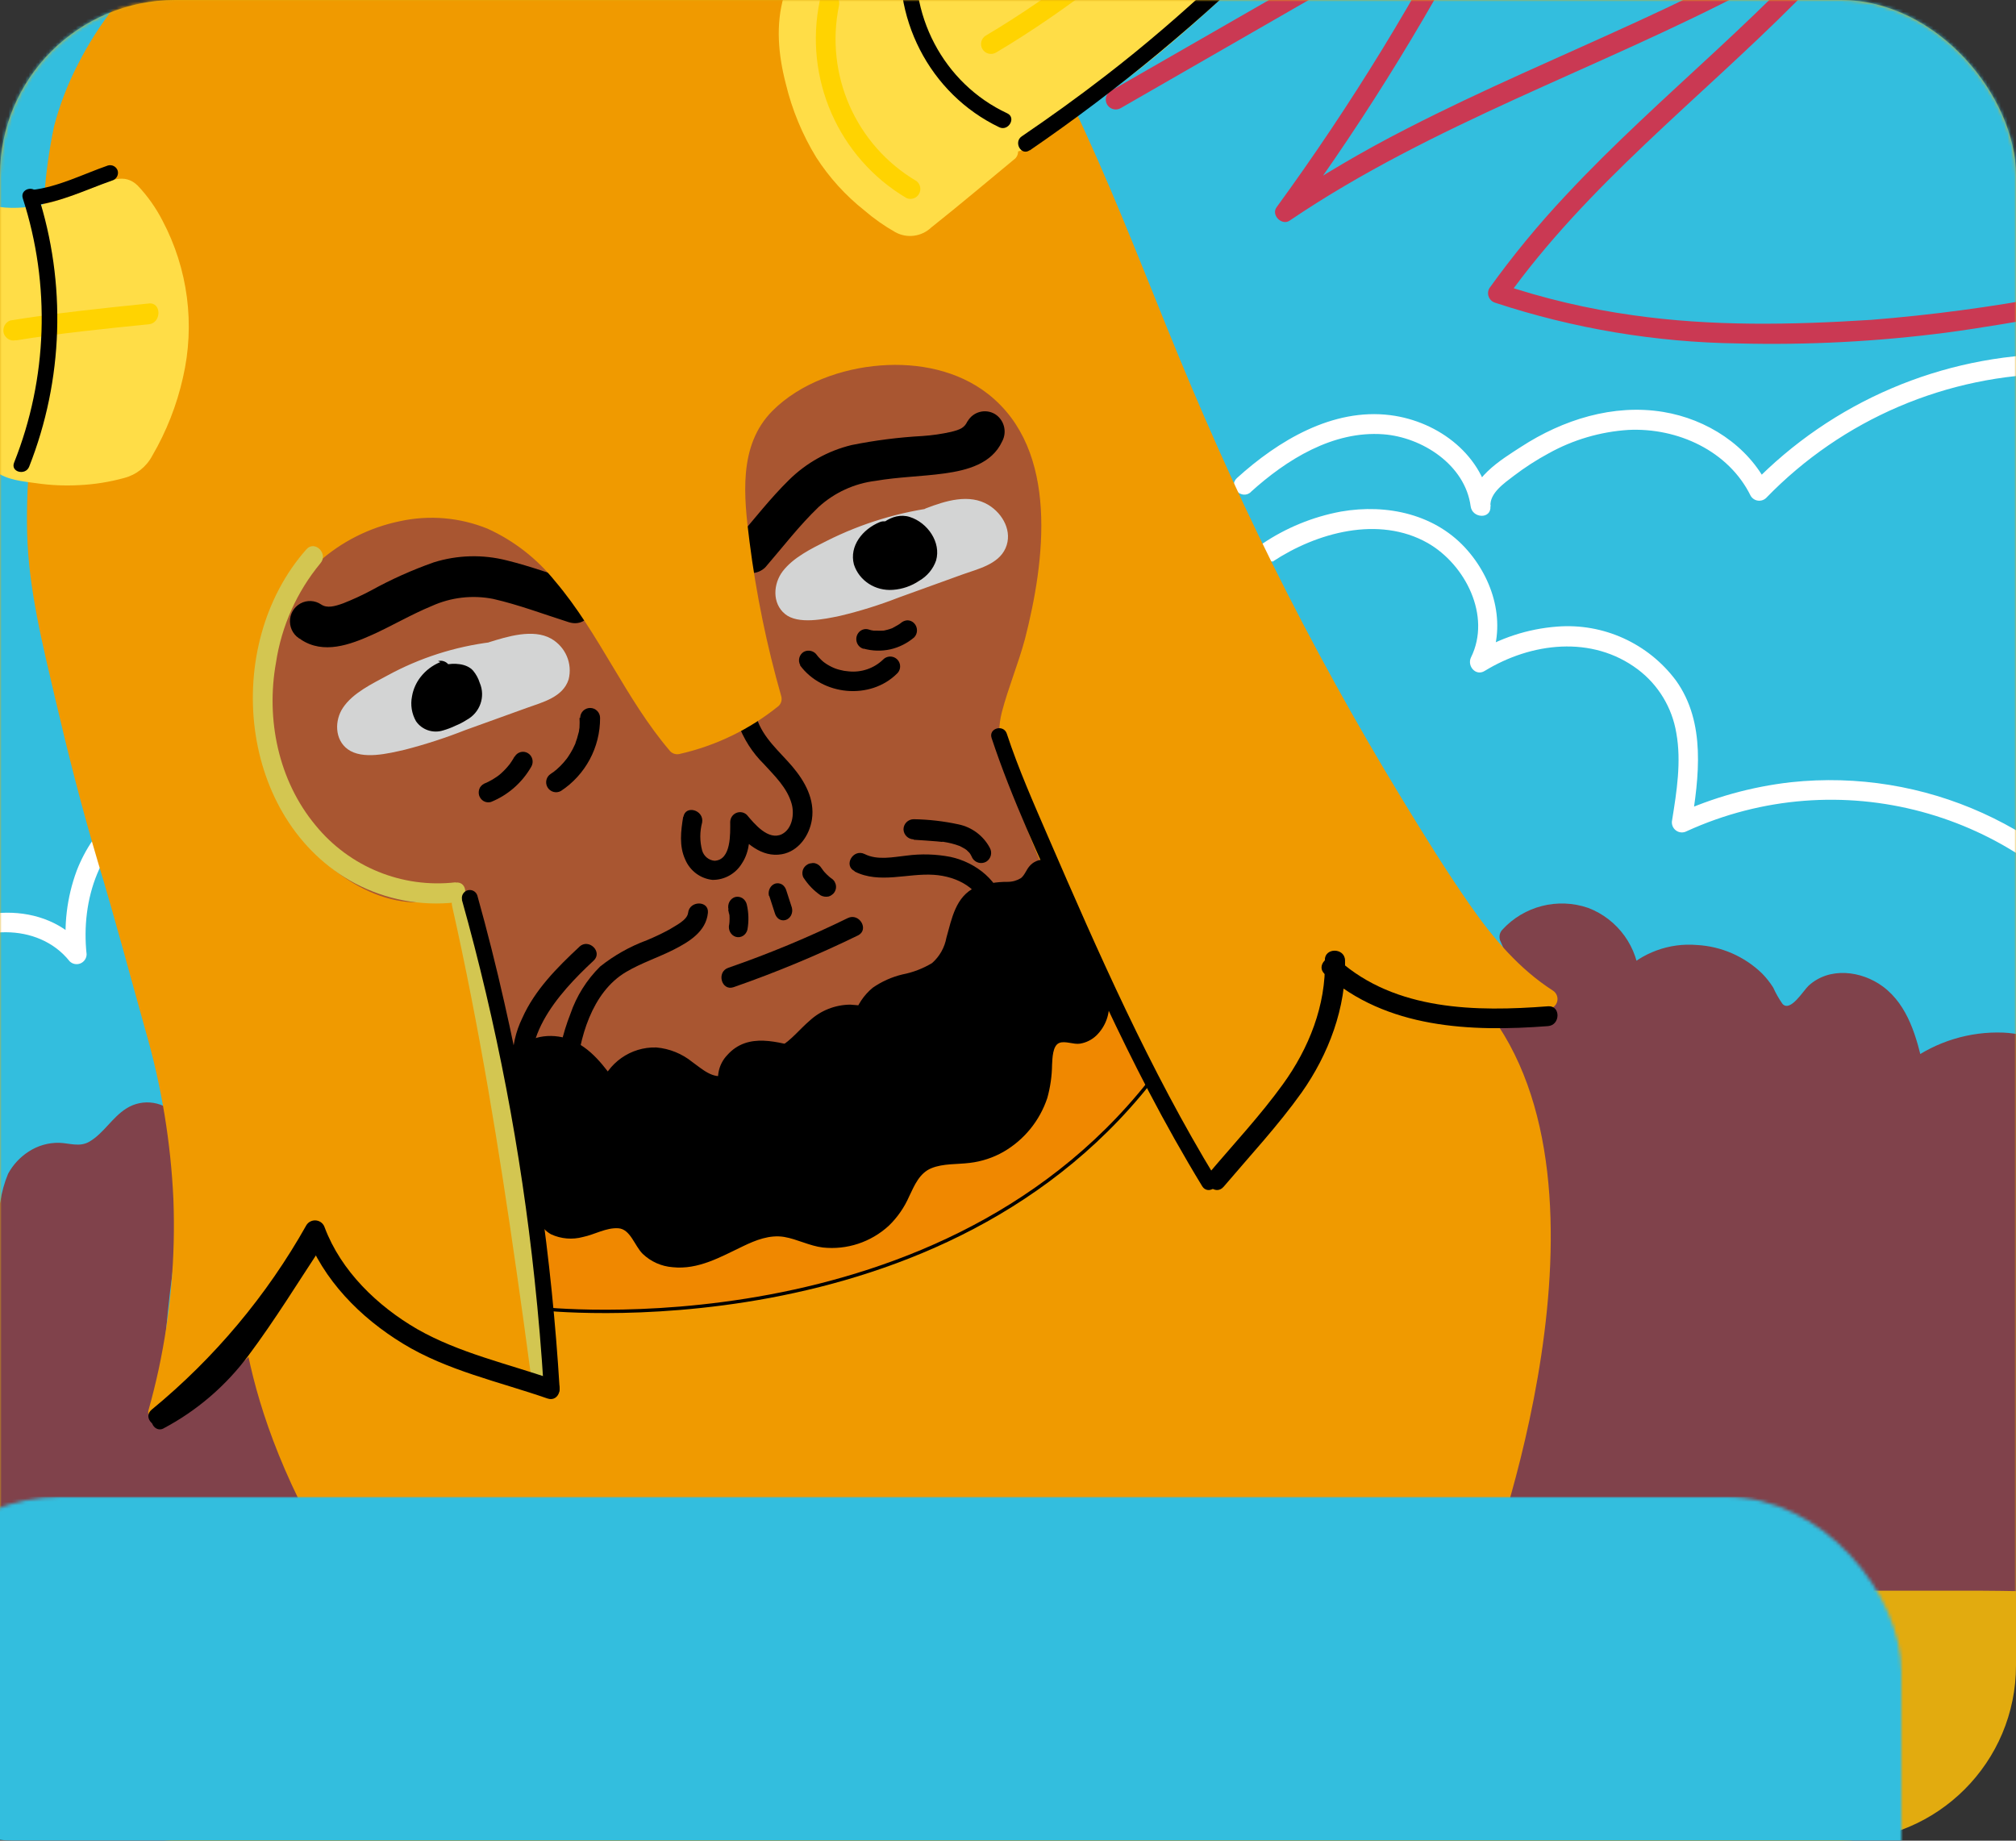 <svg height="546" viewBox="0 0 598 546" width="598" xmlns="http://www.w3.org/2000/svg" xmlns:xlink="http://www.w3.org/1999/xlink"><rect x="0" y="0" width="598" height="546" fill="#333333" stroke="none"/><defs><rect id="a" height="546" rx="52" width="598"/><mask id="b" fill="#fff"><use fill="#fff" fill-rule="evenodd" xlink:href="#a"/></mask></defs><g fill="none" fill-rule="evenodd"><use fill="#e2ab0f" xlink:href="#a"/><g fill-rule="nonzero" mask="url(#b)"><g transform="translate(-23 -38)"><path d="m629.409 424.112c.137 7.556.668 15.1 1.591 22.601v61.287h-609v-504h609v357.722 1.693c-.537 20.265-1.067 40.497-1.591 60.697z" fill="#33bede"/><path d="m123 508h-100v-90.851c.917-7.795 2.344-15.521 4.272-23.127.257-7.797 6.694-13.948 14.469-13.825 2.119.37 4.266.555 6.417.553 7.874-.849 11.28-12.304 19.114-12.739 4.744-.257 8.76 4.088 9.843 8.73 1.083 4.641 0 9.5-.886 14.181-4.008 19.702-6.366 39.707-7.047 59.803-.305 1.828.19 3.699 1.358 5.135 1.448.953 3.24 1.22 4.902.731 9.049-1.745 16.755-7.655 20.807-15.958 6.22 17.775 12.448 35.55 18.681 53.325.728 1.876 6.929 10.744 8.071 14.042z" fill="#80424b"/><path d="m121.891 504.106h-99.788l2.946 2.947v-77.295c0-4.146-.098-8.311 0-12.457.265-3.809.816-7.592 1.65-11.317.589-3.34 1.257-6.661 2.102-9.942.668-2.692.648-5.325 2.161-7.761 1.575-2.48 4.032-4.27 6.875-5.01 3.536-.904 7.111.786 10.686 0 5.009-.963 8.309-5.187 11.668-8.625 1.435-1.784 3.371-3.098 5.559-3.772 2.689-.244 5.246 1.214 6.404 3.655 1.579 3.253 1.989 6.952 1.159 10.472-.589 3.93-1.552 7.859-2.279 11.789-3.01 16.526-4.874 33.241-5.579 50.024-.138 3.203-.668 6.995 1.414 9.726 2.082 2.731 5.657 2.81 8.781 2.201 6.41-1.315 12.256-4.582 16.736-9.352 2.191-2.337 4.024-4.986 5.441-7.859l-5.382-.707c4.911 14.029 9.835 28.057 14.772 42.086 1.748 4.991 3.104 10.256 5.893 14.775 2.311 3.174 4.323 6.555 6.011 10.099 1.316 3.517 7.013 1.965 5.677-1.552-1.653-3.74-3.673-7.308-6.03-10.649-.511-.806-1.041-1.611-1.513-2.436-.157-.255-.295-.511-.432-.766-.491-.904.177.609-.236-.53-1.316-3.478-2.475-7.014-3.713-10.512-4.937-14.029-9.861-28.051-14.772-42.066-.766-2.201-4.184-3.144-5.382-.707-2.853 5.857-7.741 10.474-13.75 12.987-1.463.612-2.983 1.08-4.538 1.395-1.729.334-3.084.609-3.241-1.474-.092-3.937.079-7.875.511-11.789 1.173-16.798 3.443-33.502 6.797-50.004 1.375-7.014 2.102-14.579-2.848-20.395-3.703-4.572-10.25-5.629-15.204-2.456-4.204 2.652-6.698 7.368-10.941 9.824-2.868 1.69-5.893.432-8.977.334-3.182-.055-6.307.842-8.977 2.574-2.571 1.649-4.686 3.92-6.148 6.602-1.109 2.664-1.881 5.456-2.298 8.311-1.689 6.993-2.968 14.078-3.83 21.22-.236 3.092-.275 6.196-.118 9.294v46.35c0 11.789-.354 23.46 0 35.15.01.19.01.38 0 .57.021 1.619 1.328 2.926 2.946 2.947h99.788c1.053 0 2.025-.562 2.552-1.474.526-.912.526-2.035 0-2.947-.526-.912-1.499-1.474-2.552-1.474z" fill="#80424b"/><path d="m631.954 445.928v61.072h-168.954c5.899-57.305 34.349-121.025 3.539-169.992 7.42 3.292 15.9 3.242 23.28-.137-7.97-2.331-14.343-8.325-17.145-16.126l-1.966-3.786c5.584-6.207 14.325-8.519 22.257-5.885 7.783 2.829 13.07 10.083 13.37 18.343 10.932-11.771 33.7-8.671 41.034 5.473 1.081 2.099 2.143 4.61 4.444 5.317 4.05 1.236 6.724-3.924 9.831-6.729 5.505-5.179 15.218-3.06 20.429 2.413 5.21 5.473 7.059 13.125 8.73 20.403 7.863-5.825 17.535-8.695 27.31-8.102 4.896.314 10.303 1.962 12.564 6.16.994 2.133 1.44 4.479 1.298 6.827v1.687c-.537 20.168-1.062 40.329-1.573 60.483.122 7.549.64 15.086 1.553 22.581z" fill="#80424b"/><path d="m629.077 445.512v61.381l2.951-2.958h-162.151c-2.214-.158-4.436-.158-6.651 0h-.275l2.951 2.958c2.479-23.543 8.284-46.554 12.553-69.801 4.093-22.32 7.142-45.351 3.404-67.987-1.964-12.247-6.316-23.985-12.809-34.545l-4.132 4.042c8.372 3.722 17.935 3.671 26.268-.138 2.44-1.104 1.515-4.732-.708-5.403-5.085-1.52-9.5-4.734-12.514-9.11-1.803-3.075-3.407-6.262-4.801-9.543l-.472 3.569c4.783-5.338 12.242-7.375 19.066-5.205 6.706 2.397 11.28 8.644 11.55 15.774.02 1.186.74 2.248 1.834 2.702 1.094.454 2.352.214 3.203-.612 8.717-9.09 25.107-8.242 33.568.808 2.341 2.504 3.247 5.915 5.49 8.419 2.414 2.841 6.556 3.448 9.681 1.42 3.01-1.873 4.585-5.324 7.477-7.276 3.101-1.738 6.842-1.891 10.074-.414 9.012 3.49 11.353 14.374 13.281 22.754.242.885.881 1.607 1.729 1.955s1.808.281 2.6-.18c6.417-4.847 14.165-7.6 22.195-7.887 3.547-.302 7.113.295 10.369 1.735 3.738 1.972 4.23 5.403 4.191 9.287-.197 19.067-.984 38.154-1.476 57.181-.079 9.033.414 18.062 1.476 27.033.374 3.766 6.296 3.806 5.903 0-1.049-8.648-1.548-17.355-1.495-26.067.249-10.608.518-21.229.807-31.864.138-5.383.295-10.786.433-16.169.374-4.85.374-9.721 0-14.571-1.181-8.814-9.464-12.146-17.413-12.501-10.034-.383-19.902 2.647-27.999 8.597l4.329 1.775c-1.968-8.735-4.486-18.416-12.042-24.036-6.375-4.713-15.918-5.915-22.077-.217-1.535 1.42-5.352 7.887-7.693 5.383-1.077-1.532-2.006-3.162-2.774-4.87-.957-1.514-2.072-2.922-3.325-4.2-5.216-5.038-12.068-8.027-19.302-8.419-8.183-.689-16.255 2.26-22.077 8.065l5.037 2.09c-.385-9.468-6.37-17.793-15.21-21.157-9.025-3.116-19.034-.567-25.481 6.487-.911.972-1.094 2.421-.453 3.589 1.652 3.967 3.696 7.758 6.1 11.318 3.761 4.794 8.908 8.307 14.737 10.056l-.689-5.403c-6.465 2.857-13.822 2.907-20.326.138-2.479-1.084-5.745 1.282-4.034 4.042 24.556 39.613 10.605 88.966 2.184 131.281-2.499 12.619-4.801 25.278-6.139 38.075.021 1.625 1.33 2.936 2.951 2.958h148.162c6.847 0 13.773.335 20.64 0h.295c1.621-.021 2.93-1.333 2.951-2.958v-61.381c0-1.639-1.326-2.968-2.961-2.968s-2.961 1.329-2.961 2.968z" fill="#80424b"/><path d="m94.121 413.541s-3.811 39.292 31.295 93.594l337.156.864s42.474-108.506 4.931-165.617l-24.046-25.383z" fill="#f09a00"/><path d="m67.08 308.76 19.498-.005c1.486-.002 2.69 1.202 2.691 2.688 0.0 0.0 0.0.001-.001.001l-.005 19.498c-.002 1.485-1.206 2.689-2.691 2.691l-19.498.005c-1.486.002-2.69-1.202-2.691-2.688-0-0-0-.001.001-.001l.005-19.498c.002-1.485 1.206-2.689 2.691-2.691z" fill="#fff" transform="matrix(.707 -.707 .707 .707 -204.619 148.401)"/><path d="m165 401.653 18.097 24.505s120.881 13.882 183.903-71.061l-5.914-27.097z" fill="#f08800" stroke="#000"/><path d="m258.583 115.523c-46.382 4.741-91.645 17.188-133.921 36.828-15.467 7.185-31.112 15.862-40.565 30.035-5.296 8.275-8.711 17.61-10.004 27.346-4.186 27.287 4.068 55.32 17.688 79.329 13.62 24.009 32.409 44.641 51.1 65.037 10.22 11.229 20.715 22.654 34.06 29.918 34.119 18.571 76.65 5.32 111.181-12.328 18.986-9.678 37.932-21.162 50.058-38.653 15.566-22.458 17.688-51.374 17.806-78.681.175-30.161-1.335-60.309-4.52-90.302-1.277-12.073-2.948-24.499-9.021-35.041-9.08-15.705-27.299-25.049-45.498-25.932-18.199-.883-36.163 5.889-51.237 16.019" fill="#a95631"/><path d="m394 183.951c10.611-9.622 24.394-18.227 39.312-17.131 11.59.86 24.296 9.113 25.921 21.356.47 3.618 6.147 3.911 5.873 0-.274-3.911 4.111-6.864 6.911-9.016 3.272-2.496 6.735-4.733 10.357-6.688 7.258-4.034 15.323-6.405 23.611-6.943 14.585-.724 29.758 6.18 36.317 19.556.465.781 1.265 1.304 2.167 1.418.902.115 1.807-.192 2.453-.832 22.597-23.332 53.644-36.598 86.142-36.805 1.622 0 2.937-1.313 2.937-2.933 0-1.62-1.315-2.933-2.937-2.933-34.027.235-66.533 14.116-90.214 38.526l4.601.606c-5.873-11.969-18.149-19.811-31.089-21.942-14.82-2.445-29.797 2.308-42.19 10.365-5.873 3.794-15.447 9.544-14.859 17.601h5.873c-1.958-14.922-15.349-25.169-29.778-27.007-17.131-2.171-33.282 7.588-45.479 18.637-2.8 2.542 1.37 6.688 4.15 4.146z" fill="#fff"/><path d="m400.467 204.616c13.049-8.634 31.505-13.767 46.023-5.546 11.168 6.372 18.926 21.634 12.853 33.926-1.234 2.517 1.371 5.664 4.036 4.032 13.813-8.457 31.877-10.66 45.435-.472 6.077 4.574 10.167 11.321 11.422 18.841 1.548 8.516.118 17.405-1.234 25.843-.272 1.146.152 2.345 1.083 3.063.931.718 2.194.82 3.227.261 45.044-20.561 98.286-6.256 127.076 34.142 2.175 3.068 7.269.118 5.074-2.97-23.052-32.451-61.732-49.918-101.214-45.706-11.724 1.33-23.164 4.516-33.895 9.44l4.31 3.343c2.292-14.278 4.447-30.425-4.526-42.953-8.249-11.044-21.558-17.078-35.266-15.989-8.679.657-17.073 3.402-24.471 8.005l3.918 3.933c5.682-11.545 2.273-24.938-5.878-34.398-9.346-10.896-24.001-14.042-37.676-11.663-8.379 1.559-16.349 4.833-23.413 9.617-3.154 2.085-.216 7.198 2.958 5.094z" fill="#fff"/><path d="m309.947 163.02c-.869 1.867-2.132 2.423-4.876 3.098-2.763.612-5.567 1.017-8.389 1.212-7.075.385-14.114 1.282-21.062 2.681-6.999 1.692-13.411 5.261-18.555 10.328-5.507 5.402-10.343 11.639-15.396 17.498-2.226 2.36-2.226 6.061 0 8.421 2.312 2.323 6.057 2.323 8.369 0 5.152-5.958 10.027-12.354 15.791-17.875 4.696-4.274 10.591-6.98 16.877-7.746 6.751-1.172 13.659-1.271 20.43-2.205 6.77-.933 14.054-2.86 17.114-9.474 1.555-2.853.618-6.431-2.132-8.143-2.819-1.657-6.439-.707-8.093 2.125z" fill="#000"/><path d="m4.862 321.886c10.668-9.499 29.417-10.541 38.81 1.278.848.823 2.102 1.063 3.192.61 1.09-.453 1.808-1.511 1.828-2.695-1.745-16.186 3.785-33.433 18.768-41.654 6.918-3.73 15.031-4.55 22.553-2.281 8.315 2.399 15.689 7.434 22.69 12.272 3.138 2.144 6.079-2.95 2.981-5.094-12.022-8.221-25.495-16.579-40.674-13.767-13.63 2.517-24.357 13.059-29.26 25.724-2.929 7.922-3.937 16.429-2.942 24.819l5.197-2.026c-11.473-14.435-34.28-12.705-47.067-1.278-2.824 2.537 1.353 6.687 4.177 4.169z" fill="#fff"/><path d="m112.264 227.709c6.697 4.457 14.564 1.546 21.182-1.425 5.944-2.69 11.552-6.023 17.595-8.513 5.735-2.6 12.124-3.336 18.289-2.108 7.549 1.727 14.96 4.537 22.351 6.886 7.391 2.349 10.442-9.276 3.15-11.605-7.292-2.329-14.207-4.919-21.479-6.706-7.134-1.824-14.625-1.63-21.657.562-6.438 2.268-12.68 5.068-18.665 8.372-2.674 1.423-5.426 2.69-8.243 3.795-2.516.903-4.755 1.526-6.519.341-1.841-1.258-4.221-1.371-6.17-.293s-3.143 3.167-3.096 5.416c.048 2.25 1.329 4.285 3.322 5.277z" fill="#000"/><path d="m225.661 280.202c-.695 4.284-1.274 8.743.618 12.812 1.425 3.326 4.509 5.614 8.069 5.986 3.553.032 6.864-1.823 8.725-4.89 2.432-3.638 2.451-8.274 2.355-12.499l-4.942 2.073c3.629 4.284 8.397 8.763 14.419 7.707 4.942-.861 8.223-5.555 8.937-10.347.888-5.966-2.104-11.286-5.791-15.648-3.687-4.362-8.764-8.509-10.578-14.377-1.1-3.599-6.679-1.956-5.579 1.565 1.638 4.57 4.278 8.703 7.721 12.088 3.146 3.462 6.872 6.983 8.204 11.736.869 3.071.212 7.452-2.895 9.037-4.034 1.956-8.127-3.051-10.385-5.731-.841-.8-2.066-1.027-3.131-.58-1.066.447-1.774 1.485-1.81 2.653 0 3.384.386 11.345-4.671 11.54-1.711-.165-3.154-1.364-3.648-3.032-.733-2.734-.733-5.618 0-8.352.579-3.697-4.999-5.281-5.579-1.565z" fill="#000"/><path d="m295.672 4c.726.786 1.453 1.592 2.16 2.398 36.496 41.704 54.165 96.064 75.642 147.161 21.198 50.437 46.82 98.894 76.565 144.803 8.795 13.58 18.317 27.278 31.961 35.926-23.596 2.169-47.261-3.346-67.476-15.722-3.356 27.841-11.625 54.864-24.422 79.811-25.051-45.359-49.885-85.038-65.709-131.969-1.235-3.146-2.002-6.457-2.277-9.826-.177-4.894 1.708-9.571 3.357-14.17 4.046-11.365 6.825-23.143 8.285-35.12 2.12-17.452.825-36.79-10.758-49.997-14.174-16.174-39.971-17.688-59.485-8.667-7.284 3.361-14.214 8.176-18.199 15.152-5.065 8.903-4.614 19.83-3.495 30.03 1.908 17.384 5.277 34.575 10.071 51.392-8.152 6.617-17.741 11.227-27.995 13.462-18.886-21.854-27.858-54.203-54.047-66.152-22.047-10.003-50.219.157-63.431 20.439-13.212 20.282-12.113 48.071 0 69.06 10.601 18.749 34.297 33.037 53.615 23.446 14.96 47.364 20.496 97.125 25.954 146.493-29.682-3.002-55.563-21.496-68.045-48.621-7.853 22.797-27.19 41.507-48 53.672 10.208-36.341 10.208-74.796 0-111.137-4.751-16.784-8.815-33.253-13.998-49.918-7.48-23.878-13.703-51.353-19.122-75.762-7.048-32.27 1.512-61.317 0-93.43-.589-12.204 1.963-25.392 2.984-37.576 2.807-36.751 32.334-67.488 66.101-85.176" fill="#f09a00"/><path d="m293.573 6.09c32.68 35.598 50.258 82.184 68.051 126.293 19.223 48.371 42.207 95.159 68.739 139.934 7.365 12.305 14.887 24.59 23.057 36.384 7.483 10.831 16.006 21.032 27.181 28.207l1.473-5.504c-23.066 2.137-46.207-3.203-66.009-15.234-.913-.51-2.026-.504-2.934.014s-1.479 1.475-1.504 2.521c-3.342 27.35-11.465 53.897-24 78.429h5.087c-15.162-27.401-31.227-54.33-45.034-82.557-6.835-13.785-12.9-27.94-18.167-42.399-1.335-3.735-2.769-7.469-3.751-11.322-.926-3.788-.762-7.761.471-11.46 2.219-7.43 5.067-14.585 6.913-22.133 5.892-24.472 9.466-58.203-12.412-76.267-18.638-15.371-48.412-13.563-67.482.177-5.616 3.843-9.974 9.258-12.53 15.568-2.284 6.693-3.101 13.799-2.396 20.836 1.171 15.761 3.721 31.389 7.62 46.704.962 3.931 1.964 7.863 3.123 11.794l.746-2.87c-7.814 6.228-16.952 10.579-26.71 12.718l2.867.747c-12.825-14.998-20.464-33.612-32.896-48.925-5.811-7.511-13.288-13.568-21.839-17.691-8.833-3.91-18.608-5.173-28.144-3.636-20.045 3.132-36.978 16.564-44.602 35.382-8.249 20.364-5.322 45.21 6.304 63.628 11.627 18.418 35.351 32.983 56.7 22.703l-4.321-1.769c11.548 36.758 17.538 74.93 22.134 113.103 1.316 10.87 2.514 21.76 3.712 32.63l2.946-2.948c-28.627-3.05-53.528-20.98-65.518-47.175-1.139-2.516-4.635-1.455-5.381.708-7.856 22.546-26.494 40.04-46.664 51.913l4.321 3.322c8.956-32.092 10.134-65.859 3.437-98.498-1.709-8.256-4.105-16.315-6.304-24.453-2.317-8.452-4.556-16.944-6.952-25.376-4.517-16.02-9.506-31.863-13.551-48.001-1.977-7.981-3.876-15.974-5.695-23.981-1.807-7.863-3.81-15.725-5.126-23.804-2.75-16.472-1.493-33.239-.177-49.79.668-8.334 1.335-16.688 1.493-25.062.157-8.374-.491-16.393.177-24.61.668-8.216 1.964-16.433 2.632-24.669.527-6.422 1.846-12.753 3.928-18.851 8.641-25.534 29.42-45.603 51.947-59.284 2.907-1.743 5.853-3.401 8.838-4.973 3.358-1.769.373-6.86-2.966-5.091-23.842 12.541-45.976 31.234-58.29 55.608-3.016 5.815-5.381 11.946-7.051 18.28-1.457 6.889-2.435 13.871-2.926 20.895-.923 8.236-2.18 16.472-2.376 24.787s.354 16.806 0 25.239c-.884 16.59-3.123 33.141-2.71 49.77.412 16.629 4.556 33.003 8.347 49.259 3.79 16.256 7.856 32.276 12.589 48.178 5.067 16.728 9.525 33.612 14.239 50.438 4.68 16.223 7.435 32.941 8.209 49.809.649 16.976-.829 33.967-4.399 50.576-.877 4.036-1.872 8.033-2.985 11.99-.292 1.149.128 2.362 1.068 3.085.94.722 2.219.816 3.253.237 21.604-12.698 40.949-31.45 49.374-55.451l-5.381.708c13.035 28.012 39.879 47.054 70.604 50.085.783.005 1.535-.304 2.089-.858s.862-1.307.857-2.091c-4.262-38.605-8.543-77.348-17.342-115.246-2.461-10.772-5.368-21.445-8.72-32.02-.255-.873-.894-1.582-1.735-1.926-.841-.344-1.793-.287-2.586.157-17.086 8.236-36.706-3.813-46.683-17.691-11.797-16.779-15.202-38.065-9.231-57.692 5.76-17.866 20.687-31.243 39.063-35.008 8.683-1.885 17.731-1.104 25.964 2.241 7.794 3.554 14.648 8.886 20.013 15.568 13.198 15.548 20.877 34.949 34.153 50.458.746.758 1.843 1.051 2.867.767 10.729-2.431 20.755-7.3 29.302-14.231.757-.738 1.051-1.831.766-2.85-4.302-15.051-7.453-30.408-9.427-45.937-1.65-13.13-3.417-28.423 6.776-38.703 8.229-8.275 20.7-12.659 32.15-13.504 11.116-.845 22.88 1.455 31.816 8.452 21.309 16.669 16.831 49.868 10.959 72.729-1.964 7.312-4.91 14.29-6.835 21.622-1.964 7.686 0 14.408 2.592 21.622 4.846 13.757 10.432 27.241 16.733 40.394 14.435 30.467 31.816 59.402 48.117 88.867.536.894 1.501 1.442 2.543 1.442 1.042 0 2.007-.547 2.543-1.442 12.984-25.436 21.388-52.963 24.824-81.319l-4.419 2.555c20.707 12.554 44.882 18.154 68.994 15.981 1.308-.035 2.438-.923 2.782-2.187s-.18-2.603-1.29-3.297c-9.938-6.388-17.676-15.489-24.373-25.082-7.227-10.339-13.885-21.131-20.445-31.902-13.735-22.566-26.487-45.701-38.258-69.407-11.43-23.018-21.78-46.527-31.423-70.35-8.975-22.172-17.676-44.502-28.026-66.105-11.509-23.981-25.198-47.372-43.207-67.048-2.573-2.791-6.717 1.376-4.164 4.167z" fill="#f09a00"/><path d="m22 101.372c11.795 1.804 23.098-3.216 34.185-7.666 1.078-.572 2.305-.805 3.519-.667 1.075.369 2.013 1.052 2.693 1.961 8.69 10.559 13.491 23.77 13.603 37.43.038 13.594-3.639 26.941-10.635 38.607-.609 1.156-1.406 2.203-2.359 3.098-1.4.995-3.005 1.665-4.698 1.961-10.437 2.642-21.384 2.534-31.767-.314-1.158-.224-2.232-.76-3.106-1.549-.888-1.27-1.305-2.809-1.179-4.353-.491-24.509 1.16-42.489.668-67.116" fill="#ffdd47"/><path d="m21.162 105.045c7.55.892 15.205.023 22.363-2.538 3.563-1.18 7.048-2.577 10.532-3.934 1.24-.511 4.055-2.243 5.295-1.593s2.441 2.833 3.228 3.934c8.145 11.747 11.747 26.049 10.138 40.249-.781 7.387-2.728 14.605-5.768 21.384-1.308 3.493-3.068 6.8-5.236 9.836-2.106 2.597-6.988 2.892-10.059 3.364-7.84 1.168-15.835.74-23.505-1.259-1.634-.59-2.736-.59-2.953-2.557-.141-1.964-.181-3.934-.118-5.902 0-3.934 0-7.869 0-11.803.217-16.918 1.024-33.816.709-50.754 0-3.797-5.906-3.797-5.906 0 .315 16.938-.492 33.836-.709 50.754v13.22c0 3.561-.354 7.869 2.618 10.387 2.973 2.518 8.248 2.99 11.969 3.502 4.209.613 8.47.804 12.717.57 4.494-.208 8.95-.913 13.288-2.105 3.602-.914 6.648-3.308 8.386-6.59 4.213-7.217 7.287-15.04 9.115-23.193 3.652-15.76 1.492-32.307-6.083-46.603-1.947-3.795-4.426-7.292-7.363-10.387-3.937-3.816-8.268-1.377-12.56.334-9.016 3.62-18.682 7.377-28.525 6.02-1.568-.374-3.159.528-3.642 2.066-.403 1.562.514 3.16 2.067 3.6z" fill="#ffdd47"/><path d="m414 4c-24.683 27.123-51.259 52.122-82.527 71.515-1.419.885-5.915 4.524-7.531 4.485-1.617-.04-4.889-3.344-6.309-4.504-18.059-14.771-25.807-35.286-25.63-58.573l17.113-12.922z" fill="#ffdd47"/><path d="m411.832 1.974c-18.126 20.024-37.475 39.141-59.171 55.499-5.26 3.942-10.664 7.772-16.213 11.49-2.367 1.557-4.813 2.996-7.16 4.612-1.671 1.469-3.536 2.703-5.542 3.666-.197 0 .868.256.256 0-.516-.236-.989-.556-1.4-.946-.927-.749-1.775-1.616-2.663-2.385-2.229-1.971-4.438-3.843-6.489-5.912-3.862-4.022-7.178-8.535-9.862-13.421-6.025-11.543-8.999-24.432-8.639-37.446l-1.46 2.444 10.454-7.883 5.641-4.277c.533-.414 1.578-.828.217-.532-1.716.394-.671.138-.434.197 2.011.246 4.044.246 6.055 0h98.619c1.634 0 2.959-1.324 2.959-2.956 0-1.633-1.325-2.956-2.959-2.956h-93.411c-3.767 0-7.771-.374-11.519 0-1.058.147-2.04.631-2.801 1.38l-4.931 3.705-10.237 7.667c-.217.158-.434.315-.611.473-1.972 1.577-1.499 3.764-1.44 6.031.098 4.033.453 8.055 1.065 12.042 1.129 7.554 3.389 14.896 6.706 21.778 3.421 7.006 7.995 13.388 13.53 18.881 2.485 2.464 5.187 4.789 7.889 7.075 2.702 2.286 5.128 3.705 8.402 2.148 2.431-1.388 4.776-2.921 7.022-4.592 3.945-2.457 7.804-5.006 11.578-7.647 7.534-5.223 14.832-10.8 21.893-16.614 13.897-11.601 27.071-24.04 39.447-37.249 3.195-3.35 6.338-6.74 9.428-10.169 2.604-2.72-1.578-6.918-4.221-4.099z" fill="#ffdd47"/><path d="m355.447 70.067 109.045-62.715-4.031-3.929c-16.975 33.54-36.632 65.657-58.78 96.037-1.75 2.377 1.652 5.639 3.933 3.929 42.34-28.646 91.051-44.757 136.007-68.314 12.918-6.665 25.399-14.147 37.365-22.398l-3.658-4.637c-26.018 32.556-59.626 57.567-87.905 87.942-8.14 8.663-15.701 17.852-22.635 27.506-.452.79-.517 1.743-.175 2.586s1.051 1.483 1.925 1.737c23.288 7.674 47.614 11.742 72.133 12.064 20.589.515 41.188-.555 61.612-3.203 10.914-1.454 21.75-3.379 32.586-5.226 3.736-.629 2.144-6.326-1.573-5.678-17.626 3.312-35.415 5.687-53.294 7.112-23.599 1.493-47.197 1.965-70.639-1.375-13.372-1.867-26.539-4.978-39.331-9.293l1.77 4.322c24.012-33.656 57.03-58.942 85.938-87.962 8.392-8.366 16.322-17.181 23.756-26.406 1.967-2.377-.59-6.719-3.579-4.617-41.888 29.176-90.56 45.445-135.692 68.648-12.93 6.6-25.453 13.968-37.502 22.064l4.031 4.047c22.154-30.38 41.818-62.496 58.8-96.037.565-1.153.324-2.539-.598-3.433-.922-.894-2.316-1.095-3.453-.496l-109.045 62.636c-.91.533-1.466 1.511-1.458 2.565.008 1.054.577 2.024 1.495 2.544.917.52 2.043.512 2.953-.021z" fill="#ca3953"/><path d="m158.102 299.727c-15.801 1.809-31.435-4.564-41.507-16.921-11.007-13.23-14.761-31.407-11.731-48.249 1.639-10.833 6.188-21.013 13.158-29.444 2.503-2.827-1.642-7.008-4.145-4.161-25.26 28.561-20.333 80.422 14.448 99.09 9.174 4.832 19.579 6.794 29.874 5.634 3.715-.393 3.754-6.281 0-5.889z" fill="#d3c651"/><path d="m27.705 138.978c13.1-2.139 26.258-3.455 39.475-4.791 3.74-.391 3.779-6.56 0-6.169-13.707 1.398-27.413 2.817-41.12 5.038-1.508.513-2.369 2.176-1.958 3.784.505 1.579 2.088 2.478 3.622 2.056z" fill="#ffd301"/><path d="m258.528 37.575c-3.419 10.805-.55 22.416 3.203 33.103 5.07 14.4 14.148 24.007 26.94 32.357 1.562 1.266 3.511 1.959 5.522 1.965 1.611-.345 3.09-1.143 4.264-2.299l24.543-19.862c-7.54-2.457-14.087-7.28-18.668-13.752-4.072-5.814-7.436-12.093-10.022-18.703-4.205-12.063-4.244-23.575-4.736-36.384-10.48 6.942-20.705 14.27-30.674 21.984" fill="#ffdd47"/><path d="m255.559 36.698c-2.545 8.586-1.69 17.585.525 26.132 1.853 7.709 4.895 15.072 9.014 21.819 3.872 6.012 8.696 11.335 14.279 15.754 2.855 2.457 5.939 4.627 9.208 6.479 3.476 1.902 7.763 1.339 10.646-1.398 8.431-6.676 16.629-13.647 24.925-20.48.727-.743 1.011-1.821.748-2.833-.264-1.012-1.036-1.807-2.03-2.09-12.122-3.505-19.427-14.986-24.458-25.876-5.828-12.544-5.945-26.683-6.45-40.271-.014-1.053-.577-2.02-1.479-2.542s-2.01-.521-2.911.002c-10.581 7.089-20.884 14.586-30.908 22.489-2.953 2.324 1.185 6.479 4.119 4.175 9.636-7.562 19.543-14.75 29.723-21.563l-4.371-2.56c.563 15.045.932 30.267 7.635 44.052 5.828 12.052 14.162 23.907 27.547 27.786l-1.146-5.061-19.136 15.754c-1.593 1.319-3.186 2.639-4.798 3.939-1.612 1.3-2.681 2.186-4.585 1.3-2.866-1.55-5.556-3.412-8.023-5.553-4.853-3.743-9.118-8.212-12.647-13.253-3.725-5.724-6.543-12.003-8.354-18.609-2.506-8.487-3.885-17.389-1.36-26.034 1.068-3.643-4.546-5.199-5.634-1.575z" fill="#ffdd47"/><path d="m157.085 306.656c8.073 35.808 13.943 72.086 19.13 108.403 1.43 9.93 2.808 19.887 4.134 29.869.478 1.526 2.076 2.394 3.608 1.96 1.488-.505 2.338-2.077 1.95-3.606-4.856-36.004-10.062-71.968-16.907-107.639-1.898-10.205-3.991-20.383-6.279-30.536-.839-3.685-6.474-2.136-5.636 1.548z" fill="#d3c651"/><path d="m318.444 53.596c21.615-12.806 41.029-28.819 60.541-44.519 2.947-2.366-1.258-6.491-4.166-4.145l-1.14.919 4.166 4.145 5.148-4.145c2.947-2.366-1.238-6.511-4.166-4.145l-5.148 4.145c-2.947 2.366 1.238 6.491 4.166 4.145l1.14-.919-4.166-4.145c-19.119 15.387-38.16 31.048-59.362 43.6-1.405.821-1.876 2.62-1.051 4.018.825 1.398 2.633 1.867 4.038 1.046z" fill="#ffd301"/><path d="m266.2 38.066c-4.888 23.074 5.453 46.705 25.683 58.686 1.359.597 2.948.084 3.705-1.197.757-1.281.445-2.928-.727-3.841-17.981-10.595-27.234-31.529-22.999-52.034.842-3.7-4.819-5.274-5.662-1.555z" fill="#ffd301"/><path d="m328.448 82.615c26.433-18.121 51.153-38.63 73.85-61.271 5.734-5.704 11.389-11.507 17.024-17.29 2.121-2.183-1.217-5.527-3.338-3.344-20.539 21.145-41.608 41.699-64.955 59.677-8.129 6.294-16.474 12.293-24.977 18.076-2.474 1.711-.137 5.901 2.396 4.091z" fill="#000"/><path d="m168.721 231.244c-13.669 1.655-24.097 6.113-35.832 13.413-2.609 1.371-4.775 3.449-6.249 5.996-1.25 2.628-.703 6.346 1.953 7.69 1.228.532 2.572.747 3.905.623 8.748-.234 17.164-3.271 25.385-6.288l24.116-8.78c2.399-.621 4.539-1.984 6.112-3.893 2.617-4.03-.918-10.551-5.721-10.96-4.658-.241-9.315.495-13.669 2.161" fill="#d3d4d4"/><path d="m168.816 228.458c-10.866 1.332-21.373 4.707-30.95 9.943-4.55 2.476-10.179 5.126-13.121 9.517-2.53 3.753-2.51 9.459 1.393 12.322 4.393 3.211 12.082 1.257 16.926.155 6.079-1.566 12.053-3.504 17.887-5.803l18.338-6.616c4.668-1.683 10.689-3.153 12.376-8.434 1.208-4.744-.932-9.701-5.237-12.129-5.335-2.979-13.023-.58-18.397 1.103-3.589 1.122-1.961 6.712 1.569 5.59 3.53-1.122 9.179-3.172 13.239-1.934 2.256.677 4.236 3.966 3.001 6.151-1.157 1.393-2.751 2.366-4.531 2.766l-7.159 2.573-14.318 5.184c-8.787 3.153-17.946 6.945-27.458 7.099-1.746 0-3.315 0-3.55-2.07.003-1.843.919-3.569 2.452-4.623 3.271-2.543 6.824-4.71 10.591-6.461 8.358-4.471 17.48-7.383 26.909-8.589 3.707-.445 3.746-6.268 0-5.803z" fill="#d3d4d4"/><path d="m301.763 190.364c-13.798 1.701-27.064 6.45-38.867 13.912-2.609 1.394-4.778 3.509-6.256 6.101-1.251 2.703-.704 6.479 1.955 7.95 1.228.549 2.575.768 3.91.636 8.778-.238 17.205-3.359 25.416-6.419l24.067-8.963c2.409-.63 4.559-2.022 6.139-3.975 2.62-4.114-1.056-9.937-5.728-11.189s-9.541.556-14.018 2.325" fill="#d3d4d4"/><path d="m301.868 188.339c-11.764 1.396-23.186 4.834-33.736 10.156-4.528 2.283-9.801 4.855-12.957 8.956-2.823 3.714-3.195 9.479.666 12.67s11.566 1.567 16.329.561c5.924-1.407 11.741-3.223 17.407-5.436l18.779-6.79c4.587-1.664 10.762-2.979 12.918-7.854 2.156-4.875-.784-10.194-5.018-12.787-5.744-3.521-12.899-1.219-18.642.987-3.489 1.335-1.96 6.945 1.549 5.59 3.921-1.49 9.194-3.869 13.349-1.934 2.411 1.064 5.038 4.527 2.666 6.829-1.561 1.171-3.349 2.014-5.254 2.476l-7.155 2.592-13.859 5.01c-8.527 3.076-18.054 7.215-27.326 6.79-4.763-.213-2.215-5.107 0-6.945 3.42-2.563 7.13-4.724 11.056-6.442 9.167-4.437 19.018-7.34 29.149-8.589 3.705-.464 3.744-6.268 0-5.803z" fill="#d3d4d4"/><g fill="#000"><path d="m194.898 250.958c.049.874.049 1.749 0 2.623-.098.907 0-.316 0 .217l-.118.71c0 .434-.157.848-.276 1.282-.196.846-.453 1.676-.768 2.485 0 .237-.177.454-.256.69.118-.296 0 0 0 0s-.413.887-.63 1.301c-.415.772-.868 1.522-1.358 2.248l-.335.473c-.531.749.177-.217-.157.197s-.551.69-.827 1.006c-.61.702-1.268 1.361-1.968 1.972l-.433.375c-.118 0-.531.414-.197.177l-1.201.828c-1.343.851-1.773 2.614-.972 3.99.8 1.375 2.544 1.869 3.945 1.118 7.303-4.785 11.689-12.95 11.653-21.691 0-1.634-1.322-2.958-2.953-2.958-1.631 0-2.953 1.324-2.953 2.958z"/><path d="m175.599 262.444c-.269.511-.568 1.005-.895 1.479-.152.253-.343.506-.514.74s.324-.409.114-.117l-.267.311c-.717.903-1.507 1.743-2.361 2.511l-.609.526c.381-.292 0 0 0 0-.453.349-.923.674-1.409.973-.478.316-.974.602-1.485.857l-.724.37-.438.214.381-.175-.305.117c-.703.237-1.307.71-1.714 1.343-.367.69-.469 1.495-.286 2.258.212.729.68 1.353 1.314 1.752.669.395 1.464.5 2.209.292 5.037-2.022 9.262-5.718 11.995-10.493.799-1.392.343-3.183-1.019-4s-3.113-.351-3.913 1.041z"/><path d="m260.294 235.328c6.602 8.997 20.843 10.438 28.852 2.415.74-.741 1.027-1.819.753-2.828-.274-1.009-1.067-1.796-2.08-2.064-1.014-.268-2.094.023-2.833.764-2.733 2.646-6.507 3.939-10.294 3.525-.859-.054-1.71-.197-2.539-.428-.887-.208-1.747-.522-2.559-.935-.449-.234-.899-.467-1.328-.74l-.625-.428s-.547-.409-.254-.175c-.431-.346-.836-.723-1.211-1.13-.297-.29-.572-.602-.82-.935-.842-1.295-2.532-1.741-3.907-1.032-1.387.82-1.857 2.598-1.055 3.992z"/><path d="m279.174 230.402c2.585.716 5.295.79 7.913.218 2.593-.587 5.018-1.802 7.076-3.547.543-.552.845-1.311.837-2.1 0-1.642-1.278-2.972-2.853-2.972-.747.048-1.457.355-2.016.872.647-.515 0 0-.19.139l-.647.416c-.457.277-.913.515-1.37.753-.457.238-.247.119.152 0l-.361.139-.742.258c-.456.153-.919.279-1.389.376-.217.064-.44.103-.666.119h.171-.38c-.513.03-1.028.03-1.541 0h-.761-.399.19c-.511-.056-1.015-.169-1.503-.337-.993-.32-2.075-.051-2.823.7s-1.045 1.868-.774 2.913c.271 1.046 1.066 1.855 2.075 2.113z"/><path d="m240.608 330.824c12.587-4.382 24.902-9.506 36.879-15.347 3.432-1.683.417-6.812-3.015-5.149-11.503 5.638-23.342 10.565-35.451 14.753-3.591 1.248-1.984 6.991 1.587 5.743z"/><path d="m283.946 192.884c-5.053 2.067-9.092 7.077-7.651 12.555 1.543 4.803 6.352 7.932 11.568 7.525 2.794-.2 5.48-1.123 7.773-2.671 2.38-1.367 4.167-3.513 5.033-6.044 1.542-5.381-2.517-11.23-7.813-12.906-5.297-1.677-10.655 3.1-12.623 7.486-.664 1.289-1.044 2.696-1.116 4.133.032 1.582.771 3.073 2.029 4.094 2.046 1.815 4.769 2.757 7.55 2.612 2.814-.206 5.355-1.691 6.839-3.997 1.328-2.256 1.328-5.016 0-7.272-1.474-2.587-4.511-3.971-7.529-3.431-2.822.409-5.171 2.297-6.088 4.893-.545 1.751-.055 3.648 1.28 4.951s3.302 1.803 5.133 1.307c3.369-.897 7.083-5.088 4.059-8.227-.708-.751-1.706-1.191-2.76-1.217-1.055-.026-2.074.365-2.821 1.08-1.102 1.267-1.648 2.896-1.522 4.543.06 1.875 1.426 3.475 3.328 3.899 2.078.521 4.205-.661 4.769-2.651.29-1.01-.003-2.092-.768-2.838-.765-.746-1.887-1.044-2.943-.78-1.055.264-1.884 1.048-2.174 2.058.325-1.054 1.438-1.691 2.557-1.462.461.151.849.455 1.096.858.142.78.203.975.203.585s0-.175 0 0l.122-.409c0-.117 0-.253.142-.39-.14.376-.403.698-.751.916l-1.522.409c-.934 0-2.029-1.306-1.887-1.95.097-.255.178-.516.244-.78l-.304.292c-.099.101-.207.193-.325.273.487-.37-.528.292-.223.136s-.122 0-.162 0c-.568.156 0 0 .162 0 .333.053.631.227.832.487 0 0 .345.604 0 0 0 0 .101.546 0 .195-.101-.351 0 .136 0 .195-.101.429-.122.156 0 0 .122-.156.325-.273 0 0l.386-.37c-.426.351.264-.117.426-.195s0 0 0 0l.548-.156c.162 0 .528 0 0 0 .142.01.284.01.426 0 .304 0 0 0-.101 0s.751.234.426 0c-.325-.234.548.487 0 0l.325.331s-.183-.39 0-.117c.183.273.345.799.183.234.043.114.077.232.101.351.101.331 0 .429 0 0 0 .175 0 .877 0 .546s-.304.721 0 0c0 .117-.446.799-.284.546.162-.253 0 0 0 0s-.304.292-.446.429 0 0 .122 0c.122 0-.284.195-.446.273l-.345.175c-.365.195.446 0 0 0s-.934.195-.345.136c-.392.029-.785.029-1.177 0 .528 0-.284 0-.467-.117s-.954-.37-.507-.156c-.306-.148-.604-.31-.893-.487-.284-.156 0 0 0 0l-.528-.448c-.264-.234 0 0 0 0-.284-.195-.142-.292 0 0s.101.448 0 0c-.101-.448-.122.292 0 0 .122-.292.183-.624.284-.916l.142-.37c0-.312-.183.292 0-.175.277-.571.603-1.119.974-1.638.063-.117.137-.228.223-.331.284-.37-.264.292 0 0s.507-.526.771-.78c.264-.253.467-.429.71-.643s.386-.292.122-.117c-.264.175.203-.117.264-.156.061-.039.589-.37.893-.546 0 0 .467-.195.223 0s.507-.136.528-.136c-.548 0 .589 0 .304 0s.812.312.304 0c.288.124.566.267.832.429l.507.331c-.325-.234 0 0 .183.156.469.401.903.838 1.299 1.306-.325-.39.264.448.325.546s.142.234.203.37.244.643 0 .175c.101.273.183.565.264.838.081.273 0 .234 0 .097.01.188.01.377 0 .565 0 .156 0 .858 0 .39-.061.38-.163.752-.304 1.111.183-.409 0 0 0 0l-.304.468c.264-.351-.142.175-.244.273l-.731.682-.446.351c-.426.312.548-.351-.244.156-.548.373-1.125.705-1.725.994-.122 0-.934.409-.528.253-.385.144-.778.268-1.177.37-.34.096-.686.175-1.035.234-.507 0 .406 0 0 0h-.446c-.358.019-.717.019-1.076 0h-.325-.244c-.378-.09-.751-.2-1.116-.331.568.195-.304-.156-.446-.253s-.934-.604-.467-.234c-.265-.212-.515-.44-.751-.682-.093-.086-.181-.177-.264-.273-.244-.214.223.37 0 0-.223-.37-.345-.565-.487-.858 0 .117.183.546 0 0 0-.156-.101-.312-.142-.468-.041-.156 0-.331-.101-.487 0 .331 0 .175 0 0v-.253c0 .312 0 0 0-.117 0-.117.203-.76.345-1.131-.162.39 0 0 0-.117l.304-.526c.122-.156.223-.331.365-.487-.244.312 0 0 .183-.175.269-.275.554-.535.852-.78.244-.214 0 0 0 0s.406-.273.609-.409c.707-.424 1.446-.795 2.212-1.111 1.391-.81 1.874-2.527 1.096-3.899-.868-1.303-2.626-1.759-4.059-1.053z"/><path d="m153.628 234.391c-2.322.944-4.348 2.472-5.873 4.429-1.317 1.684-2.191 3.659-2.545 5.752-.505 2.507-.089 5.108 1.175 7.343 1.753 2.586 5.054 3.708 8.066 2.742 1.28-.364 2.525-.839 3.72-1.419 1.121-.456 2.196-1.015 3.211-1.668 4.001-2.146 5.692-6.91 3.916-11.024-.407-1.315-1.072-2.539-1.958-3.604-1.958-2.205-5.697-2.32-8.438-1.745-2.8.758-5.04 2.815-5.991 5.502-.467 1.232-.751 2.523-.842 3.834-.176 1.285-.069 2.593.313 3.834.978 2.619 3.623 4.275 6.461 4.045 2.841-.285 5.333-1.979 6.598-4.486 1.594-2.449 1.713-5.55.313-8.11-1.499-2.417-4.435-3.589-7.233-2.888-2.797.701-4.797 3.112-4.925 5.936-.392 2.961 1.478 5.76 4.405 6.595 1.644.393 3.381-.019 4.661-1.104s1.943-2.71 1.781-4.36c-.45-3.336-5.051-6.595-7.831-3.528-2.31 2.473-.764 7.899 3.015 7.937s5.873-5.982 1.958-7.803c-1.825-.9-4.051-.274-5.11 1.438-.643 1.225-.316 2.725.783 3.585 1.168.932 2.87.832 3.916-.23l.548-.633c1.078-1.133 1.046-2.899-.072-3.994-1.118-1.095-2.922-1.126-4.079-.07l-.568.633 4.62 3.489c-.413.79-1.325 1.198-2.205.989-.88-.21-1.498-.984-1.495-1.871.007-.236.074-.467.196-.671-.333.575.529-.441.548-.46.426-.342.989-.473 1.527-.357.538.116.992.467 1.233.952-.333-.518 0 .403 0 0 0 0-.137-.441-.137-.441v.383c-.02-.121-.02-.244 0-.364.235.268-.764 1.476-.568 1.285-.475.441-1.143.621-1.782.479-.137 0-.646-.422-.47-.23.176.192.392.518 0 0 0 0 .235.403.274.422.039.019-.157-.594-.157-.614 0-.652 0-.403 0-.192.176-.383.196-.441 0-.173l.215-.268c-.411.479.411-.192 0 0-.411.192.685-.134 0 0 .117 0 .666 0 .176 0 .705 0 .313 0 .157 0 .666.268.196 0 0 0s.313.345 0 0-.392 0 0 0l-.117-.173c-.157-.288-.137-.249 0 .115 0 0 0-.364-.117-.364-.117 0 0 .652 0 .192 0-.115.137-.614 0-.173s0 0 0-.173c0-.479 0 .249 0 .153.038-.124.098-.241.176-.345.055-.118.128-.228.215-.326-.274.326-.313.383-.098.153l.137-.134c.372-.422-.352.115 0 0s.372-.268.411-.23h-.176c-.215 0-.215 0 0 0h.196-.392.47c.333 0-.646-.211-.117 0l.372.115s-.646-.249 0 0-.196 0-.117-.115l.274.268.137.134c.176.192.176.192 0 0l-.117-.134.196.326s-.196-.709 0-.173v.383c0-.594 0 0 0 .115s.117-.364 0 .134c-.077.417-.209.823-.392 1.208 0 0 .274-.556 0 0-.057.138-.123.272-.196.403l-.294.479c0 .134-.333.594 0 0 0 0-.666.805-.783.786-.117-.019.607-.383 0 0l-.392.211c-.509.326.313 0 0 0-.313 0-.47.134-.47.115s.783 0 .196 0h-.392c-.587 0 .411.173.117 0h-.294c-.235 0-.235 0 0 0s.294.115 0 0 .137 0 0 0-.294-.23-.274-.268c.02-.038.411.498.137.134-.274-.364 0 .307 0 0 0-.307-.294-.537 0 0-.157-.268 0-.901 0-1.208s0-.671 0-.997c0-.805 0 .345 0-.115s0-.403.137-.614.176-.652.274-.959c.215-.729-.176.268 0-.134.176-.403.196-.383.313-.575.088-.163.193-.317.313-.46 0 0-.411.441 0 0 .18-.232.399-.432.646-.594-.568.288-.117 0 0 0 .152-.102.317-.185.489-.249 0 0-.627.173-.098 0 .098 0 .842-.115.274 0h2.349s.392 0 .45.115c-.881-.23.333.115-.176-.115s.47.403 0 0c-.47-.403 0 .153.137.23l.215.364c.274.537 0 0 0 0 .075.124.128.261.157.403.157.403.313.805.431 1.227.117.422 0 .345.137.518.137.173 0 .824 0 .288-.01.172-.01.345 0 .518 0 .652.117-.364 0 0-.055.177-.101.356-.137.537 0 .192 0 .441 0 0 0 .268-.313.537-.431.767-.352.614.274-.268 0 0l-.47.479-.411.383s-.392.307 0 0c-.313.23-.646.422-.979.633-.715.406-1.454.771-2.212 1.093l-.47.211-.352.153c.411-.192-.333.115-.333.115l-.45.173-.94.288-.607.115h.196-.352c-.189.019-.379.019-.568 0h.333l-.431-.134s.489.307 0 0c-.489-.307.294.422 0-.096-.294-.518 0 .096 0 0s-.333-.537-.333-.556.176.537 0 0c-.176-.537-.137-.403-.176-.614-.039-.211 0-.364-.117-.537-.117-.173 0-.153 0 .249 0-.115 0-.211 0-.326-.03-.376-.03-.755 0-1.131 0-.134 0-.268 0-.403 0-.594-.137.575 0 0 0-.326.137-.671.215-.997.078-.326.215-.652.333-.997.117-.345-.215.403 0 0l.294-.575c.157-.288.333-.594.529-.882l.294-.422c.333-.479-.372.383 0 0 .445-.535.958-1.012 1.527-1.419-.587.345-.215.153-.098 0l.529-.345.45-.249c.157 0 .901-.403.176 0 .721-.227 1.338-.695 1.742-1.323.61-1.009.533-2.28-.194-3.212-.728-.932-1.96-1.337-3.114-1.025z"/><path d="m178 352.477c3.153-4.36 9.853-4.732 14.701-2.249s8.099 7.039 11.213 11.418c1.248-3.677 3.976-6.677 7.535-8.285 3.559-1.608 7.63-1.681 11.245-.201 5.735 2.679 11.036 9.444 16.81 6.843-1.636-4.438 2.857-9.111 7.567-9.776s9.361 1.036 13.992 2.17c4.631 1.134 10.031 1.408 13.617-1.701 4.276-3.754 3.941-10.675 7.725-14.977 5.242-6.081 15.982-4.497 21.342-10.48 5.36-5.983 3.37-16.6 10.267-20.158 4.907-2.542 12.238 0 15.568-4.282 1.104-1.447 1.813-3.656 3.626-3.793 1.813-.137 2.838 1.74 3.488 3.343l10.898 27.002c1.633 3.288 2.457 6.913 2.404 10.578-.355 3.617-3.094 7.313-6.759 7.43-1.757-.239-3.528-.363-5.301-.371-4.808.821-4.828 7.469-5.065 12.298-.815 11.437-9.341 20.87-20.711 22.915-5.419.841-11.489 0-15.864 3.304-3.705 2.796-4.946 7.684-7.35 11.731-5.005 7.746-14.372 11.54-23.411 9.483-3.114-1.082-6.285-1.996-9.498-2.737-7.272-.958-13.992 3.461-20.652 6.491-6.661 3.031-15.765 4.204-20.278-1.506-1.517-1.955-2.325-4.438-4.237-5.963-3.488-2.816-8.612-1.036-12.849.45s-10.031 1.955-12.198-1.955c-.56-1.165-.888-2.427-.966-3.715-1.833-14.43-5.025-28.879-6.858-43.308"/><path d="m180.102 354.102c2.691-3.12 7.17-3.94 10.778-1.975 4.527 2.093 7.584 6.615 10.386 10.603.619.994 1.756 1.533 2.911 1.38 1.155-.153 2.115-.97 2.458-2.091.991-2.835 3.069-5.152 5.768-6.432 2.699-1.28 5.795-1.417 8.596-.38 6.212 2.646 11.385 10.268 18.95 7.207 1.548-.451 2.46-2.061 2.058-3.633-.882-3.021 2.116-5.568 4.821-6.18 3.919-.928 8.309.829 12.15 1.817 6.251 1.619 13.874 1.975 18.401-3.475 3.919-4.759 3.449-12.696 9.053-15.974 5.075-2.982 11.385-2.903 16.265-6.378 4.879-3.475 6.232-9.399 7.839-15.046.402-2.365 1.501-4.553 3.155-6.279 2.156-1.777 5.311-1.56 7.839-1.757 2.952.019 5.832-.923 8.211-2.685.981-.965 1.825-2.061 2.508-3.258.161-.328.373-.627.627-.889-.431.336-.627 0-.412.533.372 1.027.941 1.975 1.352 3.08 3.312 8.333 6.643 16.665 9.935 24.998 1.391 3.495 3.469 8.017 1.705 11.729-1.96 4.265-5.703 1.678-9.249 2.429-5.996 1.283-6.82 8.135-7.094 13.249-.056 6.372-2.697 12.444-7.309 16.803-2.243 2.127-4.917 3.737-7.839 4.719-3.312.819-6.702 1.276-10.112 1.362-3.483.113-6.87 1.178-9.798 3.08-2.646 2.169-4.708 4.973-5.996 8.155-1.255 3.093-3.076 5.92-5.369 8.333-2.261 2.101-4.99 3.624-7.956 4.443-3.07.878-6.316.918-9.406.118-3.723-.987-7.153-2.666-11.072-2.863-7.839-.415-14.384 4.384-21.282 7.306-5.154 2.172-12.934 3.633-16.461-1.975-1.96-3.001-3.41-5.924-6.996-7.207-3.296-.84-6.77-.619-9.935.632-2.841.908-5.742 2.271-8.799 1.836-3.684-.533-3.253-4.976-3.665-7.898-1.195-8.747-2.802-17.435-4.252-26.143-.745-4.482-1.431-8.964-1.96-13.486-.47-3.712-6.349-3.771-5.879 0 1.215 9.498 2.9 18.916 4.488 28.355.843 4.956 1.626 9.873 2.273 14.908.47 3.613 1.254 7.089 4.684 8.964 2.961 1.362 6.302 1.642 9.445.79 3.469-.711 6.839-2.804 10.464-2.587 3.625.217 4.821 5.193 7.27 7.602 2.414 2.303 5.542 3.698 8.858 3.949 7.662.81 14.286-3.08 20.929-6.24 3.743-1.797 7.839-3.436 12.15-2.745 3.919.671 7.466 2.646 11.464 3.14 7.148.775 14.283-1.576 19.596-6.457 2.57-2.486 4.627-5.459 6.055-8.747 1.548-3.238 3.037-6.871 6.565-8.313 3.527-1.441 7.643-1.106 11.385-1.58 3.515-.411 6.913-1.525 9.994-3.278 6.134-3.537 10.765-9.222 13.012-15.974.897-3.215 1.371-6.534 1.411-9.873.118-1.797.118-5.726 2.195-6.477 1.744-.652 4.174.533 6.075.237 1.842-.295 3.551-1.149 4.899-2.448 2.705-2.654 4.067-6.402 3.704-10.189-.353-4.66-2.41-8.984-4.115-13.269l-5.409-13.664-2.704-6.832c-.648-2.039-1.557-3.984-2.704-5.785-.954-1.417-2.512-2.302-4.209-2.391s-3.338.628-4.433 1.937c-.941 1.066-1.411 2.646-2.528 3.534-1.181.724-2.537 1.107-3.919 1.106-3.264-.029-6.507.519-9.583 1.619-5.879 2.745-7.015 9.3-8.603 14.928-.528 2.927-2.028 5.587-4.252 7.543-2.715 1.634-5.693 2.777-8.799 3.376-3.156.757-6.146 2.096-8.818 3.949-2.634 2.181-4.575 5.091-5.585 8.372-1.117 3.08-1.803 7.108-4.723 9.063-2.92 1.955-6.976 1.343-10.151.573-7.603-1.836-16.52-4.956-22.693 1.975-2.403 2.52-3.305 6.132-2.371 9.498l1.96-3.633c-3.684 1.481-7.094-1.797-9.935-3.811-3.054-2.48-6.772-3.985-10.68-4.324-7.588-.231-14.425 4.587-16.814 11.847l5.369-.711c-3.919-5.45-7.956-11.156-14.403-13.565-5.389-1.975-12.306-1.086-15.991 3.692-1.085 1.181-1.085 3.005 0 4.186 1.148 1.155 3.007 1.155 4.154 0z"/><path d="m227.109 308.752c-.235 2.24-3.916 3.896-5.521 4.948-2.193 1.189-4.448 2.262-6.755 3.214-4.997 1.846-9.663 4.476-13.823 7.793-3.997 3.953-7.02 8.774-8.83 14.085-2.317 5.892-3.723 12.099-4.17 18.41-.294 3.74 5.58 3.721 5.874 0 .842-11.085 4.621-24.878 14.841-30.897 4.503-2.669 9.535-4.286 14.175-6.643 4.64-2.357 9.535-5.396 10.083-10.871.372-3.74-5.502-3.701-5.874 0z"/><path d="m194.84 318.86c-6.615 6.167-13.229 12.82-16.924 21.147-3.937 8.089-3.885 17.496.139 25.543 1.808 3.307 6.952.37 5.145-2.957-8.164-14.98 5.502-29.998 15.891-39.648 2.781-2.587-1.45-6.712-4.231-4.124z"/><path d="m276.508 296.516c7.412 3.722 15.655.451 23.502.979 6.879.451 14.094 4.074 15.181 11.439.484 1.515 2.091 2.38 3.637 1.959 1.565-.456 2.483-2.059 2.075-3.624-1.166-7.835-8.421-13.457-15.932-15.082-4.298-.835-8.705-.968-13.046-.392-3.953.431-8.658 1.449-12.433-.451-3.4-1.704-6.404 3.369-2.985 5.073z"/><path d="m294.079 287.095c2.259.159 4.499.279 6.758.478l1.2.12s.82.1.42 0h.28c.86.139 1.719.299 2.559.518.781.191 1.549.43 2.299.717.28 0 .28.12 0 0l.58.279c.34.179.68.359 1.0.558l.52.359c.34.259-.48-.458 0 0l.8.777s.36.458.16.179.16.259.2.319c.217.366.411.745.58 1.135.848 1.405 2.666 1.882 4.099 1.076 1.404-.859 1.88-2.668 1.08-4.103-1.898-3.582-5.298-6.137-9.277-6.971-4.383-.95-8.851-1.464-13.336-1.534-1.647.021-2.978 1.347-2.999 2.988.042 1.632 1.36 2.946 2.999 2.988z"/><path d="m257.479 353.481c4.75-2.868 7.776-7.857 12.687-10.528 2.827-1.24 6.002-1.497 8.999-.727 1.663.314 3.327.707 4.99 1.061l2.826.629 1.263.275c.501.118 1.162.57.561 0l-.762-1.296v.295l.301-2.259-.1.177 2.585-1.453h-.22l1.523.393h-.22l1.082 1.061-.1-.137-.481 3.575.14-.118c2.886-2.534-1.383-6.678-4.249-4.164l-.14.118c-.969.94-1.16 2.407-.461 3.555.601 1.021 1.713 1.65 2.916 1.65 1.203 0 2.315-.629 2.916-1.65 1.543-2.671-1.042-4.734-3.427-5.284-4.854-1.427-9.855-2.317-14.911-2.652-4.476.046-8.769 1.743-12.025 4.753-2.946 2.514-5.351 5.676-8.718 7.7-3.367 2.023-.261 7.091 3.046 5.087z"/><path d="m268.197 354.208c.465-.777.971-1.554 1.496-2.273l.364-.486v-.136c.303-.388.647-.777.991-1.146 1.189-1.323 2.495-2.545 3.903-3.652 0 0 .586-.447.243-.194l.506-.35 1.011-.699c.789-.486 1.577-.952 2.406-1.399.816-.439 1.66-.828 2.528-1.165-.344.117.202 0 .182 0 0 .291-1.375-.408-1.436-.466-.368-.289-.57-.729-.546-1.185 0 .622.243-.583 0 0 0 .155 0 .311-.142.466.162-.524.101-.194 0 0s-.404.622-.182.311c.222-.311-.202.233-.243.291-.667.758-1.375 1.496-2.022 2.195-.647.699-1.274 1.127-2.022 1.67-.68.537-1.396 1.03-2.143 1.476-.789.486-1.577.932-2.406 1.34l-1.173.563c-.347.171-.705.32-1.072.447l-.546.194h-.283c-.445-.253.87.563.627.388.627.466.384.33.647.796v.155c0-.33 0-.33 0 0l.162-.505c0 .136-.263.447 0 0 .263-.447.283-.505.445-.758.162-.253.546-.796.829-1.185l.586-.641c.344-.35.708-.68 1.072-1.01l.445-.369c.465-.388-.202.117.344-.253.758-.538 1.563-1.013 2.406-1.418l.688-.311c-.384.155 0 0 .243 0 .515-.187 1.042-.343 1.577-.466l-3.438-4.293c-.324.563-.647 1.107-1.011 1.632l-.607.835c-.344.466.162-.155-.263.33-.66.846-1.376 1.65-2.143 2.409l-.809.66c-.162.117-.162.117 0 0l-.364.272c-1.021.731-2.104 1.381-3.235 1.942l-.829.369-.546.214-.849.291-.404.117c.324 0 .324 0 0 0l1.901 2.234c-.121.233 0 .194 0-.117l.485-.777c.645-.934 1.383-1.806 2.204-2.603.465-.466.971-.913 1.496-1.36l.728-.563c-.344.253.404-.291.404-.272 1.115-.751 2.299-1.401 3.539-1.942l-4.449-3.283-.243.66c-.182.466.303-.583-.101.214-.189.386-.398.762-.627 1.127-.222.369-.465.719-.708 1.068-.243.35 0 0-.162.194l-.485.524c-.303.311-.607.622-.95.913l-.546.447c.243-.194 0 0 0 0-.807.545-1.667 1.013-2.568 1.399-1.428.824-1.905 2.596-1.072 3.982.859 1.306 2.617 1.762 4.044 1.049 4.406-1.998 7.753-5.663 9.241-10.12.324-1.131-.1-2.338-1.072-3.05-.98-.71-2.302-.801-3.377-.233-2.526 1.148-4.842 2.683-6.855 4.545-1.037 1-1.997 2.071-2.871 3.205-.938 1.072-1.627 2.323-2.022 3.671-.274 1.066-.066 2.195.574 3.105s1.651 1.518 2.783 1.673c1.53.116 3.064-.18 4.428-.855 2.638-1.034 5.088-2.463 7.259-4.234 2.31-1.911 4.242-4.208 5.702-6.779.587-1.025.489-2.287-.251-3.217-.74-.93-1.982-1.352-3.166-1.076-4.95 1.282-9.204 4.332-11.89 8.527-1.557 2.447-2.346 6.099.647 7.944 2.993 1.845 5.945 0 8.432-1.185 2.359-1.177 4.565-2.617 6.572-4.293 2.013-1.494 3.714-3.339 5.015-5.439 1.355-2.564 1.132-6.274-2.245-7.206-1.664-.273-3.374.045-4.813.894-1.132.501-2.232 1.066-3.296 1.69-4.887 2.89-8.957 6.893-11.85 11.654-.849 1.389-.364 3.176 1.082 3.992 1.446.815 3.307.35 4.155-1.039z"/><path d="m239.001 307.818c.127.537.226 1.082.299 1.631v-.805c.15 1.223.15 2.461 0 3.684v-.805.644c-.191.788-.091 1.625.28 2.335.37.674.965 1.171 1.664 1.389.731.217 1.513.108 2.169-.302.635-.397 1.099-1.048 1.29-1.812.456-2.508.386-5.094-.206-7.569-.205-.751-.665-1.391-1.29-1.792-.657-.404-1.434-.52-2.169-.322-.698.22-1.292.716-1.664 1.389-.371.71-.472 1.547-.28 2.335z"/><path d="m251.192 303.773 1.641 5.073c.205.742.641 1.377 1.231 1.79 1.255.762 2.826.289 3.567-1.074.371-.695.468-1.53.268-2.308l-1.641-5.073c-.205-.742-.641-1.377-1.231-1.79-.626-.384-1.358-.49-2.051-.298-.673.211-1.247.703-1.605 1.373-.371.695-.468 1.53-.268 2.308z"/><path d="m261.412 298.439c.66 1.012 1.416 1.96 2.257 2.833.845.869 1.777 1.652 2.781 2.337.718.37 1.545.482 2.338.317.38-.098.732-.281 1.028-.535.32-.212.583-.498.766-.832.42-.692.529-1.524.302-2.298l-.302-.713c-.266-.44-.64-.808-1.088-1.07-.121-.099-.262-.178-.383-.297l.605.475c-1.044-.788-1.979-1.707-2.781-2.734l.484.614c-.282-.357-.544-.713-.786-1.089-.407-.664-1.055-1.153-1.814-1.367-.396-.108-.814-.108-1.209 0-.395.019-.778.142-1.108.357-.683.383-1.184 1.017-1.391 1.763-.217.775-.108 1.603.302 2.298z"/><path d="m29.766 96.858c8.282 25.612 7.364 53.391-2.589 78.378-1.112 2.795 3.336 3.909 4.449 1.251 10.194-25.798 11.111-54.439 2.589-80.86-.94-2.854-5.388-1.642-4.449 1.231z"/><path d="m32.36 99c8.438-.912 15.971-4.658 23.858-7.434 1.265-.341 2.024-1.616 1.711-2.873-.353-1.228-1.643-1.947-2.891-1.611-7.494 2.601-14.811 6.405-22.678 7.279-1.286.04-2.319 1.06-2.36 2.329.021 1.274 1.069 2.299 2.36 2.31z"/><path d="m72.18 460.302c18.97-15.621 34.848-34.595 46.829-55.957l-5.407-.704c5.289 14.058 16.182 25.144 28.93 32.925 13.084 7.997 28.516 11.281 42.862 16.267 3.611 1.251 5.151-4.419 1.579-5.67-13.439-4.653-27.785-7.821-40.198-14.898-11.84-6.863-22.595-17.225-27.47-30.168-.346-1.11-1.313-1.919-2.476-2.071-1.163-.151-2.308.383-2.931 1.367-11.747 20.907-27.312 39.47-45.901 54.745-2.94 2.405 1.283 6.53 4.184 4.145z"/><path d="m415.985 322.926c.38 13.205-4.735 26.076-12.466 36.73-6.653 9.202-14.444 17.541-21.776 26.194-2.457 2.884 1.758 7.083 4.235 4.16 7.811-9.202 16.102-18.09 23.114-27.92 7.991-11.321 13.285-25.252 12.886-39.241-.12-3.787-6.113-3.806-5.993 0z"/><path d="m416.04 326.944c18.193 16.172 43.256 17.191 66.158 15.427 3.717-.294 3.755-6.175 0-5.881-21.268 1.647-45.201 1.353-62.13-13.721-2.802-2.489-6.947 1.647-4.125 4.156z"/><path d="m290.705 19.741c-3.79 23.18 7.968 46.105 28.734 56.023 2.699 1.255 5.087-2.849 2.349-4.144-18.946-8.822-29.828-29.533-26.598-50.624.485-3.008-3.999-4.303-4.485-1.255z"/><path d="m317.131 256.905c5.995 18.118 14.306 35.602 21.995 52.969 7.688 17.366 15.747 34.89 24.603 51.841 5.002 9.553 10.277 18.968 15.883 28.166 1.577 2.591 5.606.218 4.029-2.393-19.581-32.141-34.783-66.715-49.731-101.249-4.36-10.087-8.817-20.155-12.262-30.598-.954-2.888-5.469-1.642-4.516 1.266z"/><path d="m160 304.869c10.332 36.867 17.545 74.539 21.564 112.616 1.15 10.723 2.058 21.473 2.725 32.249.196 3.001 4.901 3.041 4.705 0-2.347-38.49-7.828-76.725-16.389-114.323-2.405-10.671-5.077-21.27-8.018-31.798-.395-1.191-1.653-1.863-2.861-1.528-1.208.335-1.942 1.559-1.667 2.783z"/><path d="m71.448 461.729c9.904-5.223 18.543-12.636 25.289-21.7 7.781-10.413 14.687-21.66 21.865-32.55 1.673-2.544-2.373-4.928-4.046-2.405-6.75 10.393-13.364 21.144-20.679 31.08-6.507 8.997-14.963 16.335-24.706 21.442-2.665 1.411-.311 5.524 2.354 4.114z"/></g></g></g><rect fill="#33bede" height="102" mask="url(#b)" rx="38" width="663" x="-34" y="444"/></g></svg>